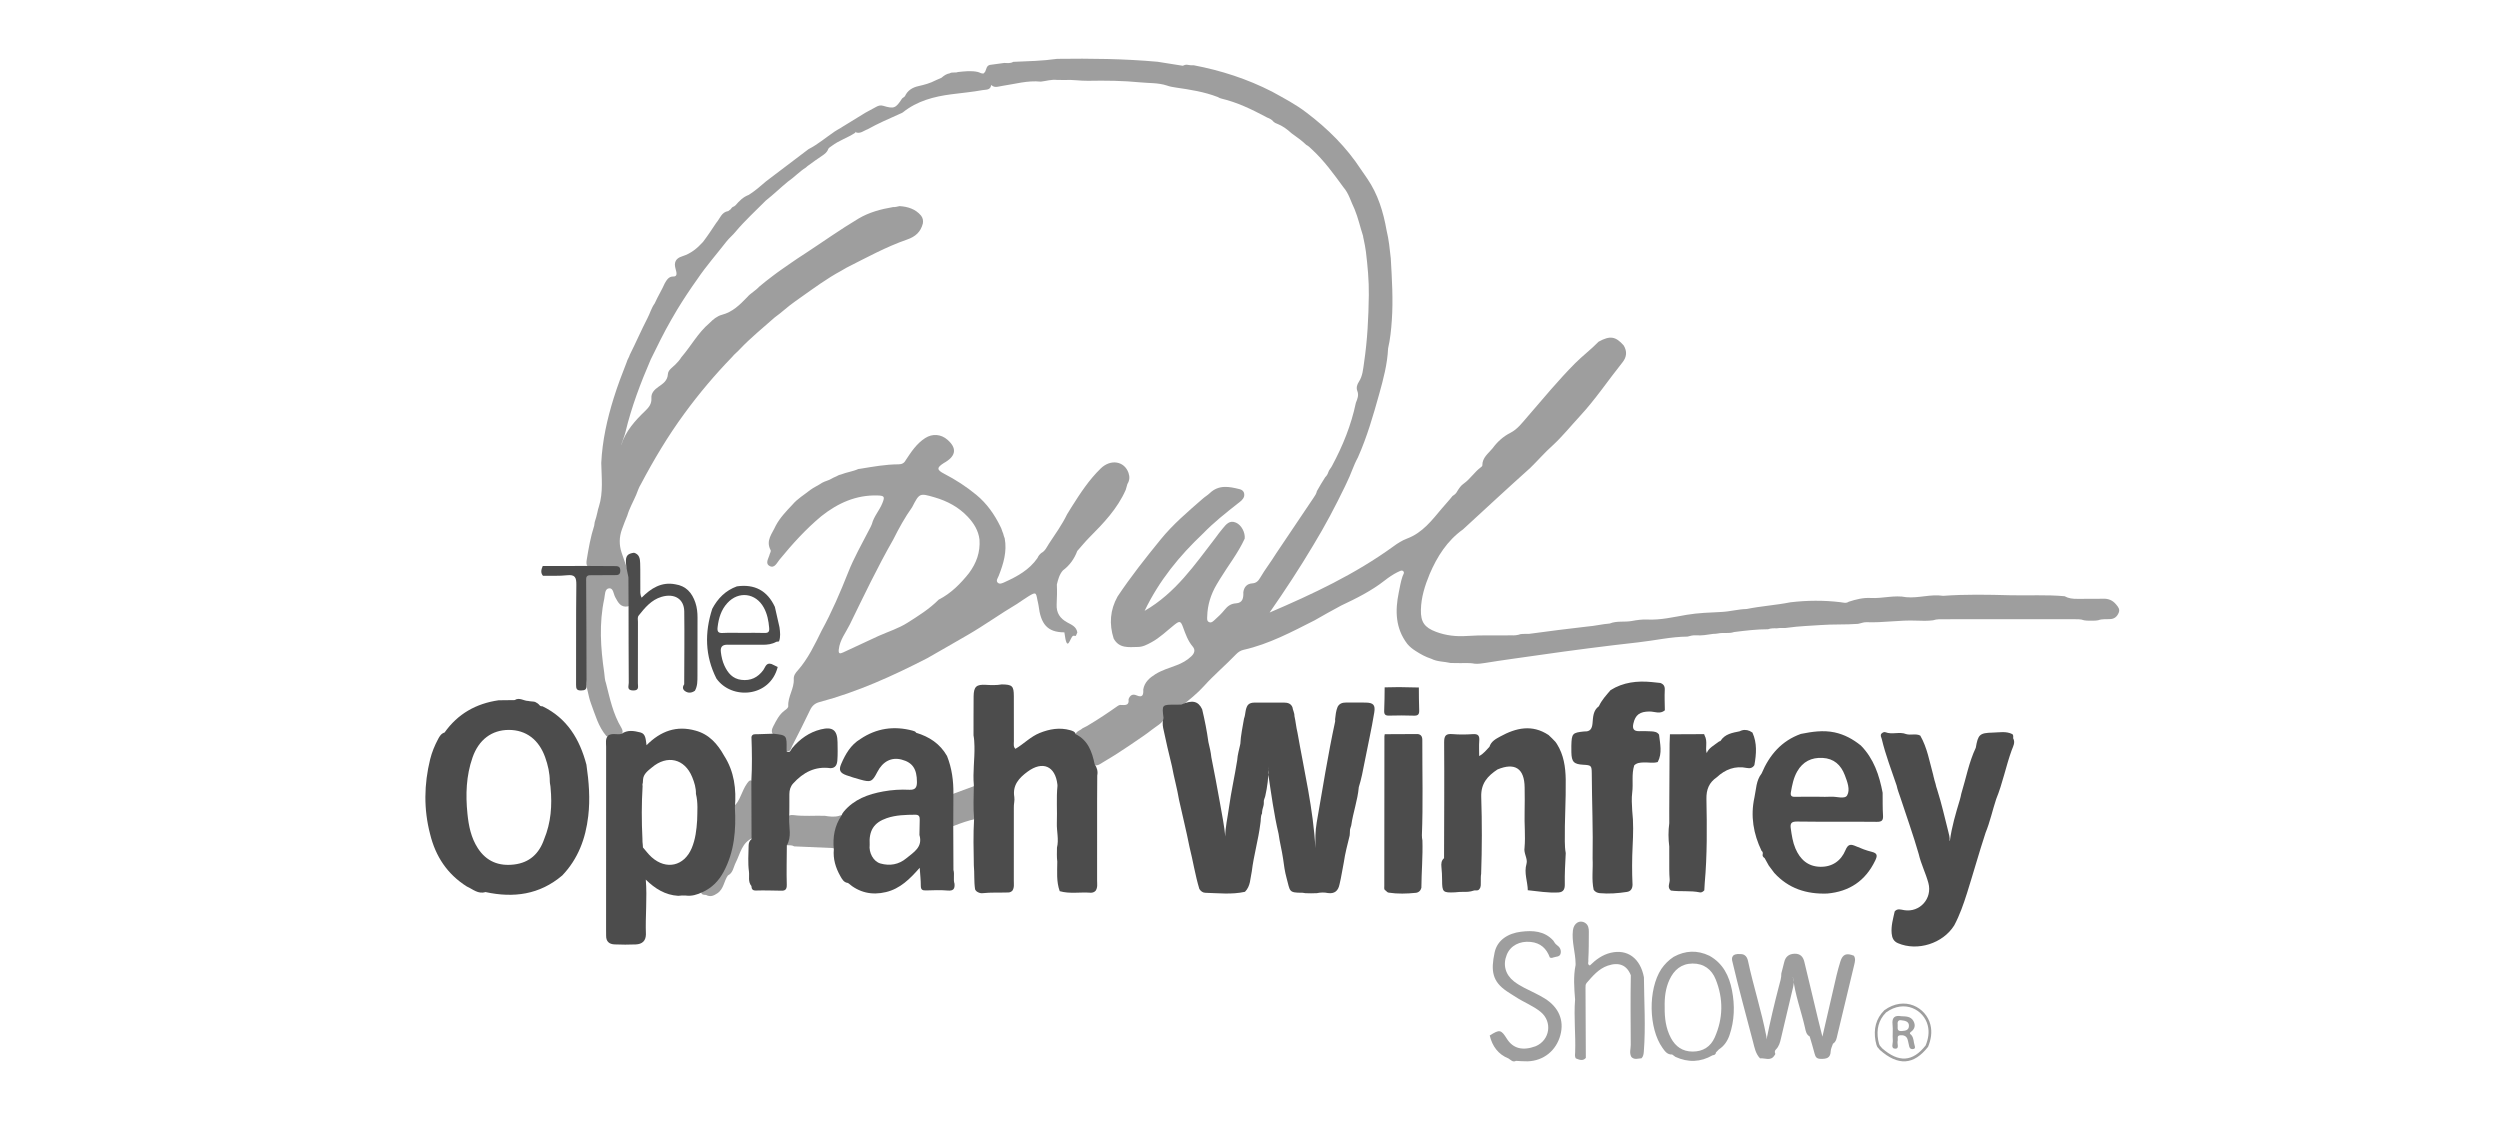 <?xml version="1.0" encoding="utf-8"?>
<!-- Generator: Adobe Illustrator 16.0.0, SVG Export Plug-In . SVG Version: 6.00 Build 0)  -->
<!DOCTYPE svg PUBLIC "-//W3C//DTD SVG 1.1//EN" "http://www.w3.org/Graphics/SVG/1.1/DTD/svg11.dtd">
<svg version="1.1" id="Layer_1" xmlns="http://www.w3.org/2000/svg" xmlns:xlink="http://www.w3.org/1999/xlink" x="0px" y="0px"
	 width="110.699px" height="50px" viewBox="0 0 110.699 50" enable-background="new 0 0 110.699 50" xml:space="preserve">
<g>
	<path fill-rule="evenodd" clip-rule="evenodd" fill="#9E9E9E" d="M37.287,5.625c0.346-0.212,0.691-0.424,1.036-0.636
		c0.158-0.086,0.317-0.171,0.476-0.258c0.096-0.053,0.188-0.081,0.303-0.047c0.486,0.145,0.559,0.115,0.844-0.325
		c0.041-0.03,0.081-0.06,0.121-0.09c0.121,0.055,0.234,0.072,0.364-0.001c0.731-0.411,1.558-0.439,2.359-0.555
		c0.21-0.031,0.427-0.027,0.64-0.054c0.158-0.02,0.323-0.035,0.457,0.087c-0.011,0.256-0.231,0.218-0.378,0.244
		c-0.455,0.083-0.916,0.125-1.375,0.184c-0.778,0.1-1.522,0.294-2.151,0.798c-0.052,0.041-0.117,0.054-0.173,0.085
		c-0.469,0.21-0.941,0.414-1.39,0.666c-0.177,0.061-0.33,0.223-0.543,0.129c-0.107-0.232,0.08-0.309,0.224-0.381
		c0.35-0.177,0.709-0.333,1.063-0.514C39,4.864,38.869,4.948,38.741,5.023c-0.378,0.224-0.762,0.437-1.123,0.689
		c-0.117,0.082-0.298,0.257-0.389-0.049C37.249,5.651,37.269,5.638,37.287,5.625z"/>
	<path fill-rule="evenodd" clip-rule="evenodd" fill="#9E9E9E" d="M44.471,2.787c0.134,0.003,0.271,0.028,0.394-0.048
		c0.65-0.027,1.301-0.042,1.946-0.133c1.483-0.02,2.967-0.004,4.446,0.129C51.629,2.794,52,2.853,52.372,2.912
		c0.06-0.027,0.12-0.051,0.188-0.045c0.097,0.017,0.194,0.03,0.294,0.022c1.211,0.23,2.373,0.606,3.473,1.169
		c0.519,0.288,1.048,0.561,1.521,0.926c0.942,0.711,1.771,1.532,2.418,2.525c0.089,0.136,0.188,0.263,0.275,0.399
		c0.475,0.694,0.713,1.476,0.856,2.293c0.1,0.408,0.141,0.824,0.186,1.24c0.051,0.913,0.11,1.825,0.046,2.741
		c-0.029,0.42-0.07,0.835-0.165,1.245c-0.032,0.692-0.209,1.36-0.394,2.021c-0.265,0.95-0.539,1.9-0.942,2.805
		c-0.2,0.359-0.311,0.758-0.498,1.124c-0.025,0.056-0.053,0.111-0.078,0.167c-0.428,0.884-0.886,1.752-1.397,2.591
		c-0.605,1.018-1.255,2.007-1.938,2.988c1.91-0.818,3.784-1.698,5.475-2.924c0.19-0.141,0.395-0.271,0.612-0.352
		c0.682-0.253,1.098-0.807,1.537-1.328c0.157-0.187,0.327-0.365,0.478-0.559c0.088-0.052,0.164-0.116,0.209-0.211
		c0.079-0.126,0.159-0.251,0.286-0.336c0.29-0.206,0.478-0.518,0.764-0.728c0.026-0.019,0.059-0.047,0.059-0.074
		c-0.005-0.35,0.267-0.531,0.456-0.763c0.213-0.29,0.466-0.52,0.796-0.688c0.307-0.157,0.521-0.448,0.747-0.708
		c0.691-0.798,1.364-1.615,2.107-2.364c0.33-0.332,0.713-0.618,1.042-0.958c0.507-0.278,0.754-0.24,1.112,0.167
		c0.158,0.262,0.135,0.512-0.055,0.749c-0.633,0.791-1.195,1.637-1.886,2.382c-0.402,0.435-0.773,0.898-1.21,1.3
		c-0.35,0.311-0.653,0.667-0.988,0.992c-1.001,0.897-1.987,1.811-2.976,2.721c-0.704,0.502-1.144,1.201-1.478,1.979
		c-0.21,0.51-0.377,1.03-0.387,1.586c-0.011,0.534,0.156,0.777,0.666,0.97c0.438,0.166,0.899,0.217,1.363,0.185
		c0.654-0.046,1.31-0.016,1.964-0.028c0.143,0.006,0.284-0.003,0.42-0.054c0.128-0.016,0.256-0.008,0.384-0.013
		c0.854-0.12,1.709-0.221,2.564-0.322c0.336-0.025,0.664-0.109,1-0.135c0.316-0.129,0.657-0.051,0.984-0.113
		c0.217-0.041,0.451-0.073,0.67-0.063c0.601,0.029,1.174-0.111,1.756-0.21c0.509-0.086,1.023-0.1,1.538-0.126
		c0.375-0.017,0.74-0.123,1.116-0.131c0.641-0.13,1.295-0.169,1.937-0.297c0.736-0.087,1.473-0.093,2.211-0.005
		c0.123,0.015,0.254,0.063,0.374-0.021c0.316-0.103,0.637-0.184,0.974-0.165c0.523,0.03,1.043-0.14,1.568-0.035
		c0.548,0.052,1.087-0.145,1.636-0.06c0.988-0.073,1.979-0.052,2.966-0.026c0.804,0.021,1.608-0.031,2.411,0.043
		c0.175,0.097,0.362,0.119,0.56,0.116c0.377-0.008,0.754,0.008,1.131-0.006c0.245-0.009,0.432,0.063,0.591,0.255
		c0.096,0.116,0.179,0.215,0.113,0.37c-0.068,0.161-0.18,0.265-0.362,0.277c-0.182,0.014-0.367-0.015-0.544,0.052
		c-0.131,0.027-0.265,0.016-0.397,0.019c-0.074-0.002-0.15-0.001-0.225-0.016c-0.164-0.063-0.336-0.046-0.507-0.049
		c-1.892,0-3.782,0-5.673,0.001c-0.172,0-0.345-0.01-0.511,0.047c-0.245,0.032-0.492,0.024-0.737,0.015
		c-0.739-0.032-1.473,0.099-2.212,0.069c-0.13-0.005-0.251,0.053-0.377,0.074c-0.557,0.042-1.116,0.011-1.673,0.054
		c-0.47,0.035-0.941,0.046-1.408,0.113c-0.17,0.037-0.345-0.004-0.515,0.031c-0.13-0.005-0.259-0.006-0.383,0.04
		c-0.506,0-1.006,0.062-1.506,0.124c-0.231,0.082-0.477,0.012-0.711,0.063c-0.072,0.016-0.146,0.015-0.218,0.019
		c-0.251,0.037-0.501,0.083-0.756,0.063c-0.131-0.011-0.254,0.025-0.378,0.057c-0.734,0.005-1.45,0.174-2.177,0.254
		c-1.466,0.163-2.929,0.353-4.389,0.563c-0.799,0.115-1.6,0.22-2.397,0.35c-0.149,0.024-0.298,0.044-0.45,0.035
		c-0.266-0.055-0.535-0.019-0.803-0.029c-0.092,0-0.184,0.001-0.275-0.005c-0.283-0.067-0.585-0.049-0.854-0.187
		c-0.249-0.078-0.475-0.204-0.693-0.345c-0.137-0.087-0.264-0.186-0.367-0.311c-0.53-0.691-0.545-1.471-0.38-2.275
		c0.049-0.241,0.088-0.485,0.168-0.72c0.024-0.072,0.109-0.168,0.021-0.234c-0.076-0.057-0.161,0.024-0.24,0.049
		c-0.203,0.102-0.393,0.23-0.569,0.369c-0.59,0.463-1.255,0.793-1.928,1.111c-0.396,0.209-0.785,0.432-1.174,0.653
		c-1.018,0.516-2.024,1.054-3.149,1.308c-0.13,0.029-0.238,0.1-0.329,0.194c-0.461,0.481-0.973,0.91-1.42,1.406
		c-0.302,0.335-0.657,0.617-1.012,0.896c-0.13,0.054-0.27,0.061-0.404,0.049c-0.248-0.022-0.359,0.063-0.295,0.321
		c0.01,0.04-0.003,0.084-0.013,0.125c-0.123,0.269-0.388,0.387-0.602,0.558c-0.225,0.179-0.465,0.338-0.702,0.499
		c-0.198,0.14-0.4,0.271-0.604,0.404c-0.28,0.192-0.573,0.363-0.863,0.539c-0.107,0.065-0.21,0.15-0.352,0.117
		c-0.096-0.047-0.135-0.137-0.156-0.232c-0.092-0.401-0.281-0.741-0.616-0.991c-0.044-0.033-0.07-0.081-0.076-0.138
		c0.047-0.154,0.212-0.173,0.309-0.27c0.09-0.053,0.189-0.086,0.274-0.147c0.435-0.258,0.854-0.538,1.267-0.83
		c0.036-0.028,0.077-0.048,0.122-0.06c0.184-0.002,0.416,0.07,0.38-0.257c0.063-0.167,0.176-0.244,0.351-0.167
		c0.288,0.127,0.31-0.045,0.299-0.258c0.055-0.33,0.284-0.521,0.547-0.686c0.289-0.173,0.608-0.271,0.921-0.387
		c0.244-0.091,0.471-0.216,0.66-0.397c0.131-0.124,0.195-0.276,0.065-0.429c-0.217-0.253-0.319-0.556-0.431-0.859
		c-0.102-0.28-0.151-0.292-0.382-0.109c-0.337,0.268-0.643,0.575-1.027,0.78c-0.19,0.102-0.379,0.205-0.604,0.202
		c-0.4,0.009-0.819,0.07-1.059-0.374c-0.205-0.644-0.159-1.264,0.172-1.858c0.585-0.879,1.24-1.706,1.906-2.524
		c0.545-0.672,1.203-1.23,1.853-1.797c0.102-0.094,0.226-0.163,0.325-0.258c0.399-0.382,0.859-0.293,1.321-0.176
		c0.156,0.04,0.228,0.148,0.201,0.313c-0.043,0.157-0.176,0.238-0.292,0.33c-0.53,0.417-1.059,0.836-1.529,1.322
		c-1.039,0.983-1.938,2.073-2.586,3.423c1.376-0.795,2.216-2.039,3.125-3.215c0.105-0.148,0.217-0.292,0.333-0.432
		c0.153-0.184,0.303-0.383,0.589-0.258c0.238,0.105,0.412,0.43,0.385,0.706c-0.294,0.642-0.733,1.195-1.099,1.795
		c-0.049,0.081-0.1,0.162-0.147,0.244c-0.255,0.435-0.402,0.9-0.414,1.405c-0.002,0.091-0.026,0.209,0.086,0.255
		c0.105,0.044,0.181-0.043,0.251-0.105c0.153-0.136,0.301-0.277,0.429-0.437c0.133-0.166,0.28-0.278,0.509-0.291
		c0.305-0.018,0.333-0.25,0.324-0.492c0.032-0.231,0.16-0.377,0.396-0.392c0.176-0.011,0.27-0.111,0.349-0.247
		c0.215-0.371,0.483-0.709,0.706-1.075c0.553-0.827,1.109-1.651,1.665-2.476c0.06-0.088,0.121-0.177,0.141-0.286
		c0.114-0.21,0.241-0.413,0.368-0.616c0.064-0.061,0.11-0.133,0.136-0.218c0.031-0.106,0.114-0.181,0.162-0.276
		c0.479-0.888,0.854-1.813,1.061-2.804c0.068-0.169,0.14-0.332,0.063-0.525c-0.055-0.136-0.01-0.283,0.068-0.401
		c0.172-0.263,0.188-0.563,0.232-0.859c0.147-0.989,0.197-1.986,0.21-2.983c0.009-0.642-0.052-1.285-0.129-1.923
		c-0.022-0.186-0.063-0.368-0.1-0.552c-0.015-0.047-0.019-0.097-0.027-0.145c-0.128-0.393-0.215-0.799-0.374-1.182
		c-0.163-0.327-0.249-0.693-0.498-0.977c-0.428-0.587-0.854-1.176-1.392-1.672c-0.079-0.073-0.15-0.152-0.249-0.199
		c-0.2-0.195-0.431-0.352-0.655-0.516c-0.19-0.175-0.396-0.328-0.641-0.422c-0.058-0.017-0.107-0.046-0.152-0.085
		c-0.071-0.097-0.175-0.146-0.283-0.187c-0.028-0.012-0.055-0.027-0.08-0.043c-0.618-0.326-1.245-0.63-1.931-0.793
		c-0.066-0.014-0.128-0.041-0.186-0.077c-0.594-0.229-1.219-0.325-1.844-0.416c-0.139-0.02-0.275-0.044-0.407-0.092
		c-0.382-0.124-0.782-0.099-1.174-0.138c-0.768-0.076-1.539-0.083-2.311-0.069c-0.344,0.006-0.684-0.056-1.027-0.036
		C47.037,3.54,46.924,3.539,46.81,3.54c-0.247-0.031-0.481,0.048-0.723,0.075c-0.588-0.062-1.15,0.108-1.722,0.191
		c-0.156,0.023-0.314,0.1-0.459-0.032c-0.728,0.004-1.444,0.096-2.161,0.213c-0.503,0.083-0.979,0.2-1.41,0.483
		c-0.235,0.154-0.269-0.014-0.269-0.201c0.118-0.264,0.33-0.395,0.607-0.457c0.259-0.058,0.518-0.128,0.756-0.254
		c0.086-0.039,0.173-0.077,0.26-0.115c0.107-0.092,0.22-0.174,0.364-0.196c0.112-0.07,0.245-0.008,0.36-0.057
		c0.295-0.031,0.591-0.069,0.887-0.003c0.087,0.02,0.163,0.091,0.262,0.061c0.021-0.025,0.042-0.051,0.063-0.077
		c0.054-0.109,0.052-0.256,0.204-0.297C44.044,2.845,44.258,2.816,44.471,2.787z"/>
	<path fill-rule="evenodd" clip-rule="evenodd" fill="#9E9E9E" d="M33.152,8.631c0.277-0.174,0.523-0.388,0.77-0.603
		c0.626-0.475,1.252-0.949,1.878-1.423c0.419-0.214,0.774-0.521,1.161-0.783c0.086-0.058,0.179-0.106,0.269-0.159
		c0.141,0.199,0.261,0.027,0.345-0.044c0.307-0.261,0.684-0.408,1.006-0.641c0.264-0.19,0.544-0.272,0.877-0.023
		c-0.271,0.166-0.592,0.205-0.839,0.384c-0.241,0.176-0.623,0.148-0.737,0.508c-0.009,0.012-0.018,0.025-0.025,0.038
		c-0.328,0.22-0.713,0.335-1.028,0.577c-0.067,0.052-0.15,0.084-0.171,0.179c-0.049,0.1-0.129,0.169-0.219,0.231
		c-0.234,0.153-0.459,0.319-0.686,0.484c-0.02,0.022-0.042,0.042-0.066,0.06c-0.29,0.181-0.521,0.437-0.802,0.628
		c-0.33,0.271-0.636,0.57-0.972,0.834c-0.454,0.459-0.933,0.893-1.348,1.389c-0.121,0.15-0.274,0.27-0.393,0.422
		c-0.431,0.556-0.898,1.084-1.293,1.669c-0.313,0.438-0.61,0.887-0.891,1.347c-0.092,0.154-0.182,0.31-0.271,0.465
		c-0.329,0.568-0.613,1.16-0.903,1.748c-0.45,1.042-0.852,2.102-1.117,3.208c-0.045,0.188-0.126,0.363-0.182,0.544
		c-0.003,0.012-0.005,0.02-0.005,0.02c-0.01,0.025-0.01,0.029,0.001,0.006c0.196-0.608,0.603-1.065,1.048-1.491
		c0.17-0.163,0.303-0.32,0.285-0.578c-0.016-0.227,0.136-0.375,0.31-0.498c0.202-0.142,0.404-0.267,0.421-0.567
		c0.011-0.183,0.205-0.294,0.332-0.423c0.099-0.1,0.192-0.201,0.265-0.322c0.426-0.493,0.736-1.082,1.242-1.51
		c0.158-0.163,0.342-0.313,0.554-0.369c0.472-0.123,0.79-0.442,1.109-0.771c0.154-0.184,0.374-0.291,0.534-0.468
		c0.193-0.159,0.386-0.32,0.589-0.468c0.27-0.209,0.554-0.398,0.833-0.594c0.201-0.135,0.397-0.276,0.604-0.403
		c0.794-0.52,1.567-1.073,2.382-1.558c0.461-0.274,0.99-0.417,1.525-0.507c0.099,0.006,0.193-0.023,0.289-0.043
		c0.368,0.025,0.702,0.126,0.951,0.421c0.08,0.104,0.102,0.221,0.08,0.347c-0.095,0.373-0.323,0.583-0.699,0.713
		c-0.932,0.323-1.796,0.8-2.676,1.243c-0.081,0.047-0.161,0.095-0.243,0.141c-0.625,0.337-1.194,0.758-1.772,1.166
		c-0.088,0.062-0.174,0.126-0.263,0.187c-0.318,0.219-0.596,0.491-0.91,0.714c-0.52,0.462-1.062,0.898-1.541,1.404
		c-0.107,0.121-0.241,0.216-0.342,0.345c-0.763,0.787-1.469,1.623-2.115,2.508c-0.729,0.993-1.357,2.048-1.932,3.137
		c-0.091,0.143-0.137,0.307-0.202,0.461c-0.131,0.306-0.299,0.595-0.393,0.917c-0.086,0.198-0.159,0.4-0.233,0.601
		c-0.128,0.344-0.134,0.694-0.017,1.044c0.13,0.387,0.266,0.771,0.418,1.151c0.021,0.386,0.088,0.772-0.046,1.151
		c-0.021,0.032-0.049,0.057-0.083,0.073c-0.333,0.064-0.447-0.176-0.573-0.407c-0.079-0.145-0.083-0.415-0.273-0.393
		c-0.199,0.024-0.176,0.292-0.212,0.461c-0.235,1.09-0.162,2.182-0.002,3.273c0.022,0.158,0.02,0.321,0.08,0.474
		c0.171,0.674,0.311,1.357,0.677,1.964c0.056,0.092,0.087,0.198,0.012,0.303c-0.175,0.129-0.377,0.094-0.573,0.097
		c-0.036-0.004-0.07-0.015-0.102-0.032c-0.357-0.418-0.492-0.941-0.68-1.439c-0.135-0.36-0.158-0.753-0.312-1.109
		c-0.054-0.645-0.019-1.29-0.024-1.935c-0.006-0.753-0.007-1.506,0.001-2.259c0.005-0.402,0.116-0.51,0.521-0.533
		c0.273-0.017,0.552,0.021,0.823-0.055c-0.36-0.157-0.76,0.022-1.116-0.145c-0.112-0.085-0.102-0.207-0.083-0.32
		c0.084-0.514,0.172-1.025,0.333-1.521c0.008-0.052,0.011-0.104,0.021-0.154c0.045-0.143,0.092-0.285,0.12-0.434
		c0.011-0.088,0.042-0.17,0.066-0.254c0.2-0.637,0.116-1.289,0.105-1.936c0.047-0.981,0.258-1.931,0.55-2.866
		c0.169-0.542,0.369-1.072,0.578-1.6c0.028-0.115,0.105-0.208,0.136-0.322c0.269-0.534,0.505-1.083,0.779-1.614
		c0.116-0.217,0.176-0.462,0.325-0.663c0.136-0.307,0.315-0.592,0.45-0.899c0.088-0.145,0.171-0.292,0.376-0.289
		c0.133,0.002,0.151-0.086,0.132-0.194c-0.021-0.114-0.067-0.222-0.066-0.339c0.008-0.222,0.164-0.312,0.343-0.368
		c0.367-0.116,0.649-0.349,0.901-0.628c0.209-0.273,0.397-0.56,0.587-0.846c0.166-0.186,0.23-0.477,0.533-0.522
		c0.038-0.029,0.075-0.058,0.113-0.086c0.033-0.056,0.074-0.103,0.142-0.119c0.022-0.018,0.045-0.035,0.067-0.052
		C32.733,8.9,32.907,8.721,33.152,8.631z"/>
	<path fill-rule="evenodd" clip-rule="evenodd" fill="#9E9E9E" d="M42.216,35.147c0.343-0.127,0.686-0.253,1.028-0.38
		c0,0.495,0,0.989,0,1.484c-0.355,0.076-0.697,0.195-1.034,0.329c-0.077-0.053-0.118-0.131-0.124-0.218
		c-0.021-0.334-0.023-0.668,0.002-1.001C42.095,35.275,42.136,35.196,42.216,35.147z"/>
	<path fill-rule="evenodd" clip-rule="evenodd" fill="#9E9E9E" d="M32.231,38.765c-0.178,0.248-0.179,0.595-0.464,0.788
		c-0.164,0.111-0.314,0.176-0.501,0.076c-0.134-0.009-0.27-0.016-0.191-0.214c0.885-0.501,1.154-1.351,1.297-2.276
		c0.072-0.468,0.064-0.938,0.074-1.409c0.188-0.121,0.275-0.314,0.361-0.509c0.081-0.184,0.158-0.371,0.275-0.535
		c0.076-0.109,0.172-0.219,0.28-0.021c0.073,0.803,0.073,1.604,0.002,2.406c-0.029,0.029,0.023,0.012-0.015,0.026
		c-0.503,0.199-0.567,0.702-0.775,1.107C32.475,38.399,32.462,38.65,32.231,38.765z"/>
	<path fill-rule="evenodd" clip-rule="evenodd" fill="#9E9E9E" d="M37.018,37.621c-0.057-0.058-0.128-0.07-0.206-0.073
		c-0.549-0.021-1.097-0.047-1.645-0.071c-0.102-0.062-0.215-0.048-0.325-0.048c-0.001-0.415-0.001-0.831-0.002-1.247
		c0.083-0.085,0.188-0.104,0.297-0.09c0.461,0.061,0.923,0.017,1.384,0.031c0.207,0.035,0.415,0.061,0.624,0.005
		c0.064-0.024,0.13-0.046,0.198-0.01C37.101,36.59,36.979,37.088,37.018,37.621z"/>
	<path fill-rule="evenodd" clip-rule="evenodd" fill="#9E9E9E" d="M49.97,20.94c-0.183-0.524-0.787-0.625-1.227-0.2
		c-0.521,0.504-0.913,1.107-1.298,1.716c-0.063,0.106-0.132,0.209-0.194,0.315c-0.223,0.461-0.522,0.876-0.803,1.302
		c-0.098,0.149-0.166,0.325-0.339,0.413c-0.073,0.062-0.134,0.133-0.169,0.223c-0.362,0.525-0.897,0.816-1.458,1.07
		c-0.094,0.043-0.22,0.106-0.304,0.021c-0.089-0.09,0.005-0.203,0.043-0.299c0.211-0.535,0.375-1.076,0.267-1.662
		c-0.026-0.072-0.055-0.144-0.07-0.219c-0.047-0.1-0.066-0.209-0.121-0.304c-0.262-0.538-0.599-1.018-1.065-1.403
		c-0.441-0.365-0.918-0.673-1.426-0.936c-0.334-0.173-0.335-0.27-0.012-0.475c0.027-0.018,0.056-0.032,0.083-0.049
		c0.461-0.288,0.486-0.623,0.077-0.98c-0.287-0.251-0.664-0.282-0.986-0.076c-0.383,0.245-0.624,0.617-0.867,0.986
		c-0.066,0.127-0.171,0.176-0.314,0.177c-0.567,0.002-1.124,0.103-1.683,0.195c-0.033,0.002-0.065,0.005-0.099,0.013
		c-0.246,0.112-0.517,0.141-0.766,0.242c-0.03,0.006-0.06,0.014-0.089,0.024c-0.081,0.037-0.155,0.086-0.24,0.114
		c-0.026,0.011-0.053,0.024-0.077,0.041c-0.133,0.087-0.293,0.11-0.429,0.188c-0.169,0.116-0.36,0.195-0.524,0.317
		c-0.267,0.215-0.568,0.387-0.792,0.653c-0.273,0.29-0.551,0.576-0.74,0.933c-0.15,0.343-0.453,0.651-0.227,1.077
		c0.03,0.056-0.025,0.123-0.04,0.185c-0.042,0.178-0.22,0.403-0.002,0.521c0.216,0.117,0.325-0.145,0.44-0.285
		c0.566-0.69,1.163-1.351,1.852-1.924c0.729-0.577,1.535-0.943,2.485-0.915c0.313,0.009,0.33,0.057,0.211,0.35
		c-0.13,0.319-0.375,0.579-0.461,0.918c-0.028,0.082-0.072,0.156-0.111,0.232c-0.325,0.633-0.681,1.252-0.941,1.913
		c-0.349,0.88-0.72,1.746-1.175,2.576c-0.302,0.61-0.592,1.229-1.045,1.748c-0.103,0.112-0.196,0.229-0.187,0.396
		c0.024,0.418-0.266,0.772-0.244,1.192c0.004,0.083-0.09,0.145-0.158,0.195c-0.244,0.18-0.371,0.443-0.504,0.701
		c-0.065,0.126-0.111,0.262,0.016,0.386c0.317,0.046,0.513,0.191,0.468,0.55c-0.008,0.06,0.028,0.121,0.073,0.169
		c0.205,0.057,0.223-0.125,0.278-0.233c0.271-0.526,0.538-1.054,0.792-1.588c0.089-0.188,0.213-0.303,0.421-0.357
		c1.671-0.444,3.235-1.153,4.767-1.941c0.6-0.339,1.194-0.686,1.791-1.029c0.746-0.431,1.443-0.937,2.184-1.375
		c0.171-0.109,0.334-0.232,0.509-0.338c0.319-0.192,0.334-0.186,0.396,0.168c0.022,0.127,0.034,0.112,0.05,0.239
		C46.083,27.617,46.362,28,47.13,28c-0.001,0-0.002,0-0.004,0h0.007c-0.001,0-0.002,0-0.003,0c0.126,1,0.256,0.195,0.386,0.156
		c0.041-0.025,0.083,0.021,0.125-0.005c0.021-0.061,0.042-0.085,0.063-0.146c-0.041-0.258-0.253-0.339-0.447-0.445
		c-0.321-0.176-0.486-0.418-0.469-0.796c0.015-0.294,0.023-0.587,0.009-0.882c0.056-0.223,0.109-0.443,0.267-0.623
		c0.3-0.223,0.507-0.515,0.637-0.862c0.178-0.201,0.347-0.409,0.535-0.599c0.63-0.632,1.243-1.273,1.61-2.106
		c0.024-0.087,0.05-0.174,0.075-0.261C50.019,21.275,50.031,21.115,49.97,20.94z M42.903,25.382L42.903,25.382L42.903,25.382
		c-0.362,0.453-0.791,0.894-1.337,1.169c-0.408,0.412-0.9,0.718-1.382,1.024c-0.392,0.249-0.851,0.393-1.28,0.584
		c-0.523,0.243-1.049,0.483-1.57,0.73c-0.153,0.072-0.214,0.056-0.193-0.131c0.045-0.422,0.309-0.744,0.488-1.105
		c0.619-1.266,1.223-2.538,1.924-3.762c0.247-0.495,0.514-0.98,0.836-1.432c0.327-0.633,0.326-0.631,1.004-0.434
		c0.559,0.164,1.056,0.43,1.459,0.857c0.27,0.287,0.474,0.611,0.52,1.013C43.409,24.451,43.239,24.93,42.903,25.382z"/>
</g>
<path fill-rule="evenodd" clip-rule="evenodd" fill="#9E9E9E" d="M72.212,43.184c-0.174-0.448-0.522-0.595-1.02-0.426
	c-0.407,0.14-0.668,0.46-0.938,0.768c-0.053,0.061-0.048,0.14-0.048,0.216c0.005,1.034,0.01,2.068,0.014,3.103
	c-0.141,0.156-0.292,0.076-0.442,0.021l0.001,0.003c-0.059-0.088-0.036-0.188-0.032-0.281c0.028-0.776-0.064-1.554-0.003-2.33
	c-0.04-0.51-0.081-1.02,0.022-1.527c0-0.022,0-0.046,0-0.068c-0.006-0.492-0.178-0.97-0.118-1.467
	c0.037-0.317,0.295-0.481,0.536-0.334c0.15,0.091,0.17,0.252,0.169,0.396c-0.003,0.417,0.001,0.834-0.024,1.249
	c0.023,0.082-0.064,0.195,0.07,0.244c0.265-0.261,0.559-0.476,0.922-0.562c0.746-0.177,1.313,0.247,1.471,1.083
	c0.009,1.097,0.081,2.193-0.004,3.289c-0.009,0.108-0.021,0.215-0.102,0.299c-0.152,0.007-0.313,0.081-0.448-0.056
	c-0.101-0.173-0.03-0.357-0.03-0.535C72.205,45.239,72.192,44.212,72.212,43.184z"/>
<path fill-rule="evenodd" clip-rule="evenodd" fill="#9E9E9E" d="M68.625,42.396c-0.146-0.398-0.41-0.643-0.849-0.688
	c-0.482-0.05-0.896,0.164-1.057,0.567c-0.18,0.446-0.065,0.881,0.321,1.182c0.283,0.22,0.612,0.359,0.93,0.519
	c0.145,0.072,0.287,0.148,0.425,0.233c0.623,0.384,0.873,0.968,0.699,1.621c-0.183,0.688-0.742,1.142-1.448,1.165
	c-0.172,0.005-0.345-0.013-0.517-0.02c-0.145,0.074-0.229-0.041-0.33-0.104c-0.465-0.187-0.719-0.546-0.835-1.019
	c0.438-0.278,0.501-0.267,0.758,0.142C66.997,46.43,67.42,46.54,68,46.326c0.635-0.27,0.75-1.083,0.221-1.518
	c-0.336-0.275-0.745-0.426-1.104-0.661c-0.135-0.088-0.273-0.169-0.407-0.261c-0.625-0.43-0.705-0.889-0.529-1.711
	c0.12-0.56,0.608-0.849,1.166-0.918c0.519-0.064,1.037-0.041,1.432,0.392c0.045,0.073,0.088,0.148,0.16,0.198
	c0.126,0.087,0.193,0.207,0.169,0.354c-0.029,0.184-0.208,0.149-0.33,0.196C68.726,42.418,68.675,42.425,68.625,42.396z"/>
<path fill-rule="evenodd" clip-rule="evenodd" fill="#9E9E9E" d="M81.163,46.215c-0.035,0.11-0.096,0.22-0.1,0.331
	c-0.01,0.307-0.185,0.345-0.442,0.34c-0.181-0.003-0.232-0.08-0.271-0.23c-0.064-0.256-0.145-0.508-0.218-0.762
	c-0.152-0.083-0.175-0.241-0.207-0.385c-0.167-0.745-0.446-1.463-0.528-2.229c-0.015-0.04-0.048,0.015-0.01-0.006
	c0.007-0.003,0.01,0.007,0.016,0.028c0.039,0.14,0.025,0.276-0.007,0.415c-0.172,0.756-0.366,1.507-0.536,2.264
	c-0.04,0.177-0.086,0.355-0.223,0.489c-0.041,0.038-0.054,0.085-0.045,0.139c0.025,0.046,0.02,0.087-0.019,0.123
	c-0.167,0.271-0.423,0.109-0.641,0.13c-0.197-0.205-0.243-0.479-0.31-0.734c-0.312-1.197-0.643-2.391-0.924-3.597
	c-0.01-0.043-0.008-0.085,0-0.129c0.011-0.036,0.03-0.068,0.056-0.097c0.119-0.084,0.253-0.06,0.385-0.054
	c0.036,0.006,0.069,0.019,0.101,0.036c0.1,0.062,0.14,0.166,0.162,0.27c0.239,1.121,0.598,2.214,0.813,3.34
	c0.01,0.053,0,0.107,0.006,0.129c0.157-0.772,0.343-1.567,0.549-2.357c0.049-0.187,0.112-0.37,0.106-0.566
	c0.039-0.168,0.091-0.332,0.128-0.5c0.056-0.244,0.212-0.365,0.46-0.372s0.377,0.132,0.43,0.355c0.196,0.84,0.409,1.675,0.602,2.515
	c0.059,0.252,0.125,0.501,0.199,0.801c0.169-0.723,0.327-1.402,0.481-2.082c0.095-0.421,0.187-0.843,0.317-1.253
	c0.101-0.318,0.272-0.379,0.596-0.247c0.086,0.133,0.045,0.271,0.014,0.405c-0.246,1.034-0.494,2.067-0.744,3.101
	C81.326,45.969,81.309,46.125,81.163,46.215z"/>
<path fill-rule="evenodd" clip-rule="evenodd" fill="#9E9E9E" d="M76.693,43.856c-0.124-0.643-0.399-1.202-1.004-1.537
	c-0.535-0.256-1.062-0.234-1.579,0.049c-0.22,0.143-0.4,0.324-0.548,0.54c-0.591,0.899-0.567,2.625,0.053,3.492
	c0.105,0.147,0.211,0.306,0.429,0.293c0.048,0.035,0.096,0.07,0.144,0.105c0.56,0.255,1.107,0.239,1.644-0.07
	c0.074-0.011,0.143-0.028,0.147-0.123c0.045-0.046,0.089-0.093,0.134-0.139c0.235-0.151,0.38-0.372,0.47-0.633
	C76.804,45.186,76.821,44.521,76.693,43.856z M75.925,45.942c-0.181,0.406-0.517,0.622-0.976,0.621
	c-0.446-0.001-0.757-0.22-0.961-0.6c-0.23-0.431-0.282-0.9-0.276-1.354c-0.012-0.439,0.036-0.846,0.211-1.225
	c0.2-0.433,0.521-0.713,1.021-0.719c0.5-0.005,0.849,0.259,1.026,0.702C76.316,44.227,76.302,45.097,75.925,45.942z"/>
<path fill-rule="evenodd" clip-rule="evenodd" fill="#9E9E9E" d="M84.779,46.292c-0.05-0.152-0.031-0.324-0.143-0.458
	c-0.031-0.038-0.119-0.07-0.021-0.143c0.173-0.125,0.215-0.296,0.111-0.481c-0.118-0.211-0.337-0.203-0.535-0.212
	c-0.3-0.052-0.423,0.059-0.39,0.368c0.025,0.234-0.008,0.475,0.012,0.71c0.01,0.128-0.104,0.36,0.114,0.36
	c0.189-0.001,0.065-0.227,0.101-0.347c0.025-0.091-0.057-0.236,0.119-0.249c0.137-0.01,0.264,0.027,0.315,0.171
	c0.039,0.111,0.049,0.231,0.083,0.345c0.026,0.086,0.103,0.112,0.183,0.093C84.819,46.428,84.798,46.349,84.779,46.292z
	 M84.205,45.654c-0.246,0.018-0.159-0.169-0.177-0.289c-0.023-0.171,0.076-0.201,0.143-0.191c0.225,0.021,0.359,0.074,0.356,0.249
	C84.525,45.624,84.362,45.644,84.205,45.654z"/>
<path fill-rule="evenodd" clip-rule="evenodd" fill="#9E9E9E" d="M85.478,45.376c-0.189-0.771-1.145-1.296-2.042-0.642
	c-0.379,0.379-0.478,0.838-0.39,1.352c0.035,0.113,0.031,0.242,0.132,0.33c0.02,0.024,0.04,0.049,0.06,0.074
	c0.814,0.718,1.501,0.674,2.137-0.138C85.503,46.037,85.561,45.714,85.478,45.376z M85.267,46.291
	c-0.574,0.733-1.193,0.772-1.93,0.124c-0.019-0.022-0.036-0.045-0.054-0.066c-0.092-0.079-0.088-0.195-0.119-0.299
	c-0.079-0.463,0.01-0.878,0.352-1.221c0.812-0.591,1.674-0.116,1.845,0.58C85.436,45.715,85.383,46.006,85.267,46.291z"/>
<path fill-rule="evenodd" clip-rule="evenodd" fill="#4C4C4C" d="M51.521,31.794c-0.075-0.595-0.075-0.594,0.534-0.591
	c0.085,0,0.17-0.003,0.254-0.004c0.482-0.219,0.75-0.158,0.922,0.207c0.114,0.48,0.211,0.964,0.277,1.453
	c0.053,0.223,0.107,0.445,0.13,0.673c0.13,0.665,0.262,1.329,0.377,1.996c0.093,0.53,0.199,1.058,0.241,1.513
	c-0.008-0.38,0.101-0.828,0.162-1.281c0.095-0.703,0.256-1.396,0.365-2.097c0.014-0.248,0.091-0.483,0.139-0.725
	c0.017-0.379,0.102-0.747,0.163-1.12c0.077-0.195,0.043-0.422,0.172-0.603c0.08-0.086,0.185-0.103,0.293-0.104
	c0.438-0.004,0.877-0.003,1.315,0c0.16,0.001,0.296,0.042,0.364,0.205c0.017,0.132,0.094,0.251,0.088,0.389
	c0.057,0.244,0.075,0.496,0.136,0.739c0.296,1.699,0.7,3.382,0.792,5.113c-0.003-0.375-0.008-0.757,0.058-1.135
	c0.261-1.493,0.496-2.99,0.816-4.473c0.006-0.031,0.001-0.064-0.002-0.097c0.021-0.187,0.039-0.375,0.112-0.552
	c0.08-0.153,0.216-0.192,0.378-0.192c0.29,0.001,0.58-0.005,0.87,0.002c0.334,0.007,0.429,0.105,0.375,0.438
	c-0.119,0.741-0.29,1.474-0.431,2.212c-0.07,0.369-0.141,0.737-0.254,1.096c-0.05,0.578-0.255,1.125-0.335,1.697
	c-0.02,0.079-0.06,0.154-0.057,0.239c-0.004,0.067-0.002,0.135-0.011,0.201c-0.097,0.398-0.204,0.795-0.262,1.202
	c-0.067,0.322-0.109,0.649-0.19,0.97c-0.057,0.28-0.217,0.42-0.511,0.379c-0.164-0.035-0.328-0.029-0.491,0.005
	c-0.17,0.007-0.34,0.01-0.51,0.001c-0.043-0.003-0.085-0.019-0.127-0.019c-0.627,0.001-0.54-0.06-0.704-0.652
	c-0.077-0.277-0.116-0.566-0.154-0.854c-0.053-0.371-0.151-0.733-0.2-1.104c-0.207-0.878-0.325-1.771-0.459-2.662
	c-0.014-0.086,0.033-0.168,0.021-0.311c-0.006,0.476-0.058,0.891-0.151,1.301c-0.022,0.095-0.08,0.182-0.064,0.286
	c0.002,0.05-0.004,0.099-0.016,0.147c-0.037,0.109-0.062,0.222-0.064,0.338c-0.077,0.143-0.04,0.303-0.074,0.452
	c-0.087,0.712-0.293,1.403-0.379,2.115c-0.071,0.311-0.051,0.651-0.302,0.902c-0.584,0.129-1.172,0.059-1.759,0.043
	c-0.109-0.003-0.2-0.072-0.261-0.17c-0.186-0.613-0.281-1.248-0.438-1.869c-0.136-0.695-0.31-1.382-0.461-2.073
	c-0.083-0.503-0.225-0.994-0.315-1.495c-0.137-0.562-0.271-1.124-0.388-1.69C51.477,32.087,51.472,31.94,51.521,31.794z"/>
<path fill-rule="evenodd" clip-rule="evenodd" fill="#4C4C4C" d="M47.635,32.511c0.548,0.273,0.721,0.783,0.836,1.329
	c0.104,0.149,0.152,0.313,0.115,0.496c-0.014,1.547,0,3.093-0.007,4.639c-0.001,0.158,0.034,0.324-0.067,0.469
	c-0.063,0.067-0.15,0.092-0.233,0.085c-0.451-0.035-0.909,0.06-1.355-0.068c-0.154-0.426-0.11-0.868-0.108-1.308
	c-0.027-0.205-0.015-0.412-0.014-0.618c0.091-0.364-0.018-0.729-0.005-1.093c0.021-0.548-0.028-1.098,0.027-1.644
	c0-0.021-0.001-0.043-0.003-0.063c-0.094-0.816-0.654-1.058-1.321-0.566c-0.377,0.277-0.673,0.597-0.587,1.121
	c0.025,0.158-0.03,0.319-0.021,0.48c0,1.077,0.002,2.154-0.001,3.23c-0.001,0.147,0.028,0.303-0.064,0.439
	c-0.047,0.048-0.105,0.076-0.172,0.079c-0.385,0.013-0.771-0.009-1.156,0.032c-0.086,0.01-0.17-0.024-0.244-0.071
	c-0.035-0.026-0.062-0.06-0.079-0.1c-0.054-0.352-0.022-0.708-0.055-1.061c-0.013-0.687-0.03-1.373,0.011-2.06
	c-0.044-0.498-0.018-0.997-0.011-1.495c-0.052-0.576,0.042-1.148,0.027-1.724c-0.005-0.16-0.01-0.319-0.041-0.477
	c0.005-0.578-0.005-1.156,0.004-1.734c0.007-0.428,0.126-0.529,0.544-0.504c0.234,0.014,0.471,0.022,0.704-0.019
	c0.464,0.006,0.531,0.069,0.533,0.517c0.002,0.668-0.001,1.336,0.002,2.004c0,0.115-0.032,0.24,0.069,0.332
	c0.371-0.218,0.668-0.539,1.072-0.702c0.44-0.177,0.885-0.254,1.352-0.124C47.492,32.363,47.598,32.389,47.635,32.511z"/>
<path fill-rule="evenodd" clip-rule="evenodd" fill="#4C4C4C" d="M30.296,30.301c0.002-1.077,0.017-2.154,0.002-3.231
	c-0.008-0.55-0.435-0.812-1.009-0.641c-0.446,0.133-0.732,0.478-1.008,0.826c-0.064,0.082-0.032,0.188-0.033,0.282
	c-0.002,0.905,0.001,1.811-0.003,2.715c-0.001,0.145,0.073,0.327-0.212,0.322c-0.296-0.006-0.19-0.205-0.192-0.336
	c-0.008-1.143-0.007-2.284-0.009-3.427c-0.002-0.416-0.004-0.832-0.006-1.248c-0.04-0.218-0.1-0.433-0.11-0.653
	c-0.014-0.298,0.071-0.395,0.358-0.435c0.234,0.067,0.267,0.259,0.272,0.46c0.013,0.377,0.001,0.755,0.007,1.132
	c0.002,0.116-0.024,0.236,0.058,0.398c0.415-0.418,0.879-0.71,1.489-0.593c0.479,0.071,0.744,0.377,0.891,0.813
	c0.073,0.217,0.095,0.438,0.095,0.666c-0.002,0.86,0.002,1.72-0.003,2.579c-0.001,0.223,0.004,0.451-0.113,0.656
	c-0.144,0.102-0.296,0.115-0.438,0.016C30.22,30.524,30.216,30.412,30.296,30.301z"/>
<path fill-rule="evenodd" clip-rule="evenodd" fill="#4C4C4C" d="M25.971,30.112c-0.004,0.076-0.019,0.152-0.008,0.227
	c0.025,0.188-0.053,0.232-0.234,0.235c-0.201,0.003-0.221-0.086-0.221-0.25c0.006-1.478-0.006-2.955,0.012-4.433
	c0.004-0.324-0.059-0.458-0.411-0.419c-0.352,0.039-0.71,0.018-1.065,0.023l0.002,0.005c-0.125-0.143-0.075-0.29-0.014-0.438
	c0.666-0.001,1.332-0.001,1.999-0.002c0.387,0.002,0.773,0.006,1.161,0.006c0.147,0,0.279-0.006,0.275,0.209
	c-0.004,0.199-0.131,0.191-0.263,0.191c-0.344,0.002-0.688,0.002-1.032,0.004c-0.124,0.001-0.219,0.008-0.218,0.189
	C25.966,27.144,25.967,28.628,25.971,30.112z"/>
<path fill-rule="evenodd" clip-rule="evenodd" fill="#4C4C4C" d="M62.826,30.442c0.004,0.334,0.001,0.668,0.015,1.001
	c0.008,0.176-0.04,0.253-0.232,0.246c-0.365-0.014-0.732-0.012-1.098-0.002c-0.168,0.005-0.228-0.049-0.22-0.219
	c0.016-0.344,0.016-0.688,0.021-1.032c0.211-0.004,0.422-0.007,0.633-0.011C62.239,30.432,62.532,30.437,62.826,30.442z"/>
<path fill-rule="evenodd" clip-rule="evenodd" fill="#4C4C4C" d="M32.065,33.465c-0.292-0.523-0.665-0.953-1.272-1.115
	c-0.833-0.233-1.536,0.015-2.165,0.648c-0.039-0.264-0.032-0.506-0.273-0.567c-0.278-0.069-0.57-0.126-0.834,0.065
	c-0.195,0.052-0.411-0.054-0.596,0.076c-0.13,0.147-0.086,0.327-0.086,0.495c-0.003,2.702-0.002,5.404-0.002,8.107
	c0,0.086,0.003,0.172,0.002,0.258c-0.004,0.255,0.133,0.376,0.375,0.386c0.313,0.014,0.625,0.014,0.937,0.001
	c0.277-0.012,0.443-0.147,0.45-0.44c-0.03-0.812,0.062-1.622-0.006-2.43c0.405,0.396,0.858,0.685,1.439,0.718
	c0.108-0.017,0.217-0.018,0.326-0.013c0.265,0.037,0.507-0.037,0.742-0.149c0.421-0.187,0.723-0.5,0.938-0.898
	c0.482-0.896,0.557-1.864,0.501-2.854C32.609,34.942,32.514,34.167,32.065,33.465z M30.869,36.327
	c-0.027,0.42-0.075,0.836-0.24,1.229c-0.336,0.797-1.127,0.979-1.776,0.399c-0.136-0.12-0.244-0.271-0.364-0.407
	c-0.007-0.009-0.02-0.017-0.02-0.025c-0.003-0.039-0.005-0.077-0.007-0.116c-0.012-0.087-0.016-0.175-0.015-0.263
	c-0.039-0.776-0.04-1.553,0.007-2.329c-0.004-0.048-0.013-0.1,0.009-0.139c0.004-0.056,0.007-0.111,0.012-0.167
	c0.019-0.238,0.216-0.383,0.391-0.526c0.677-0.572,1.451-0.39,1.784,0.426c0.097,0.238,0.173,0.483,0.166,0.745
	C30.913,35.541,30.877,35.935,30.869,36.327z"/>
<path fill-rule="evenodd" clip-rule="evenodd" fill="#4C4C4C" d="M33.27,34.566c0.037-0.646,0.028-1.29,0.004-1.936
	c0.04-0.145,0.158-0.115,0.262-0.119c0.234-0.008,0.469-0.016,0.702-0.023c0.602,0.066,0.602,0.066,0.591,0.699
	c-0.001,0.031,0.005,0.063,0.008,0.095c0.155,0.071,0.177-0.079,0.237-0.151c0.341-0.407,0.753-0.705,1.273-0.834
	c0.521-0.129,0.73,0.032,0.739,0.564c0.004,0.269,0.013,0.538-0.008,0.807c-0.015,0.187-0.076,0.34-0.302,0.347
	c-0.683-0.096-1.21,0.187-1.654,0.675c-0.123,0.135-0.167,0.293-0.169,0.473c-0.004,0.364,0.006,0.729-0.011,1.095
	c-0.005,0.394,0.118,0.798-0.101,1.172c-0.003,0.581-0.019,1.162-0.003,1.742c0.007,0.221-0.077,0.28-0.27,0.267
	c-0.361-0.004-0.724-0.019-1.086-0.007c-0.162,0.006-0.203-0.065-0.21-0.199c-0.16-0.191-0.082-0.427-0.109-0.641
	c-0.051-0.381-0.021-0.768-0.014-1.152c0.002-0.108,0.033-0.211,0.129-0.281C33.275,36.294,33.272,35.431,33.27,34.566z"/>
<path fill-rule="evenodd" clip-rule="evenodd" fill="#4C4C4C" d="M61.361,39.436c-0.09-0.043-0.065-0.127-0.065-0.197
	c0.001-2.211,0.003-4.422,0.005-6.632c0.001-0.032,0.009-0.064,0.014-0.097c0.491-0.002,0.981-0.005,1.472-0.007
	c0.209,0.038,0.194,0.211,0.193,0.353c-0.003,1.378,0.035,2.757-0.019,4.134c-0.004,0.077,0.012,0.149,0.023,0.224
	c0.022,0.701-0.041,1.399-0.046,2.101c-0.034,0.127-0.125,0.207-0.246,0.219c-0.4,0.041-0.802,0.053-1.202-0.008
	C61.438,39.517,61.396,39.477,61.361,39.436z"/>
<path fill-rule="evenodd" clip-rule="evenodd" fill="#4C4C4C" d="M70.799,31.271c0.123-0.273,0.326-0.488,0.517-0.713
	c0.562-0.352,1.18-0.419,1.822-0.357c0.127,0.012,0.254,0.027,0.381,0.04c0.146,0.053,0.205,0.145,0.196,0.311
	c-0.015,0.3,0.001,0.601,0.004,0.901c-0.213,0.183-0.453,0.051-0.68,0.052c-0.43,0.003-0.628,0.145-0.715,0.539
	c-0.047,0.214,0.007,0.333,0.248,0.332c0.183-0.002,0.365-0.006,0.548,0.008c0.129,0.009,0.26,0.021,0.342,0.146
	c0.045,0.407,0.152,0.817-0.058,1.213c-0.208,0.061-0.42,0.008-0.629,0.018c-0.152,0.007-0.297,0.015-0.412,0.129
	c-0.126,0.395-0.037,0.804-0.089,1.204c-0.034,0.262-0.014,0.532,0,0.799c0.06,0.525,0.044,1.053,0.018,1.576
	c-0.028,0.569-0.031,1.137-0.004,1.705c-0.003,0.168-0.073,0.294-0.248,0.32c-0.398,0.061-0.8,0.092-1.202,0.055
	c-0.108-0.01-0.206-0.054-0.271-0.149c-0.1-0.459-0.021-0.925-0.047-1.387c0.024-1.259-0.03-2.517-0.037-3.774
	c-0.003-0.339-0.026-0.357-0.37-0.376c-0.425-0.023-0.523-0.124-0.533-0.552c-0.002-0.097-0.003-0.193-0.001-0.29
	c0.014-0.546,0.046-0.58,0.573-0.633c0.256,0.015,0.343-0.114,0.365-0.362C70.541,31.755,70.538,31.459,70.799,31.271z"/>
<path fill-rule="evenodd" clip-rule="evenodd" fill="#4C4C4C" d="M84.403,32.505c0.205,0.062,0.427-0.037,0.626,0.067
	c0.31,0.541,0.408,1.15,0.572,1.739c0.015,0.05,0.016,0.104,0.037,0.154c0.021,0.113,0.069,0.221,0.089,0.335
	c0.01,0.065,0.046,0.123,0.057,0.188c0.189,0.595,0.325,1.202,0.479,1.807c0.036,0.146,0.081,0.29,0.063,0.438
	c0-0.006,0.016-0.003,0.015-0.008c0.082-0.62,0.26-1.212,0.438-1.803c0.027-0.092,0.049-0.184,0.066-0.277
	c0.209-0.68,0.335-1.386,0.642-2.035c0.1-0.586,0.168-0.657,0.754-0.671c0.289-0.006,0.589-0.073,0.868,0.069
	c0.053,0.054,0.033,0.12,0.033,0.184c0.106,0.188-0.005,0.362-0.063,0.521c-0.26,0.713-0.399,1.464-0.688,2.167
	c-0.164,0.494-0.271,1.005-0.469,1.488c-0.291,0.886-0.541,1.785-0.822,2.674c-0.156,0.493-0.325,0.978-0.568,1.434
	c-0.502,0.803-1.626,1.156-2.489,0.789c-0.195-0.083-0.263-0.232-0.281-0.429c-0.032-0.338,0.064-0.656,0.134-0.979
	c0.122-0.145,0.275-0.079,0.42-0.056c0.694,0.112,1.258-0.518,1.072-1.202c-0.118-0.436-0.327-0.842-0.428-1.283
	c-0.242-0.844-0.541-1.67-0.813-2.504c-0.057-0.173-0.127-0.342-0.162-0.521c-0.23-0.686-0.494-1.36-0.661-2.067
	c-0.019-0.081-0.079-0.154-0.015-0.239c0.05-0.047,0.117-0.087,0.176-0.063C83.783,32.541,84.106,32.385,84.403,32.505z"/>
<path fill-rule="evenodd" clip-rule="evenodd" fill="#4C4C4C" d="M25.967,33.86c-0.298-1.126-0.854-2.058-1.946-2.586
	c-0.052,0-0.102-0.003-0.134-0.052c-0.053-0.064-0.122-0.107-0.196-0.143c-0.099-0.024-0.201-0.016-0.3-0.041
	c-0.2,0-0.391-0.174-0.601-0.038c-0.236,0.003-0.474,0.006-0.711,0.008c-0.996,0.143-1.806,0.599-2.394,1.428
	c-0.147,0.044-0.219,0.163-0.285,0.288c-0.152,0.285-0.275,0.583-0.353,0.897c-0.271,1.104-0.29,2.208-0.002,3.313
	c0.24,0.986,0.761,1.775,1.628,2.321c0.265,0.116,0.494,0.348,0.824,0.245c1.245,0.271,2.398,0.117,3.4-0.735
	c0.702-0.736,1.034-1.63,1.15-2.627C26.138,35.372,26.076,34.616,25.967,33.86z M24.093,37.163c-0.22,0.636-0.644,1.033-1.324,1.116
	c-0.679,0.084-1.231-0.134-1.611-0.721c-0.301-0.464-0.406-0.99-0.46-1.529c-0.085-0.845-0.057-1.681,0.226-2.489
	c0.275-0.79,0.855-1.22,1.607-1.22c0.758,0,1.33,0.427,1.609,1.213c0.122,0.345,0.205,0.697,0.205,1.069v0.001l0,0l0,0
	c0,0.094,0.033,0.188,0.034,0.282C24.453,35.662,24.399,36.425,24.093,37.163z"/>
<path fill-rule="evenodd" clip-rule="evenodd" fill="#4C4C4C" d="M63.942,38c0.004-1.71,0.016-3.42,0.004-5.13
	c-0.002-0.3,0.08-0.389,0.372-0.364c0.299,0.025,0.603,0.021,0.902,0.001c0.236-0.017,0.298,0.075,0.281,0.293
	c-0.017,0.213-0.004,0.427-0.004,0.678c0.204-0.111,0.323-0.271,0.457-0.412c0.072-0.239,0.28-0.348,0.473-0.453
	c0.699-0.384,1.413-0.551,2.143-0.066c0.103,0.098,0.207,0.194,0.303,0.301c0.023,0.029,0.045,0.061,0.065,0.093
	c0.303,0.482,0.382,1.017,0.391,1.575c0.014,0.915-0.053,1.828-0.04,2.743c0.002,0.173,0.009,0.344,0.041,0.515
	c-0.024,0.462-0.051,0.924-0.042,1.387c0.004,0.191-0.048,0.343-0.277,0.356c-0.46,0.028-0.913-0.053-1.368-0.099l0.007,0.008
	c-0.005-0.392-0.177-0.767-0.057-1.179c0.065-0.221-0.135-0.464-0.087-0.714c0.046-0.522-0.014-1.046,0.003-1.569
	c0.011-0.363,0.004-0.728,0.001-1.092c-0.007-0.844-0.428-1.123-1.202-0.801c-0.437,0.289-0.739,0.615-0.72,1.217
	c0.037,1.134,0.036,2.271-0.004,3.406c-0.021,0.112-0.012,0.227-0.015,0.34c-0.006,0.111,0.02,0.229-0.058,0.327
	c-0.065,0.109-0.182,0.041-0.268,0.077c-0.148,0.053-0.302,0.057-0.457,0.053c-0.121,0.002-0.241,0.005-0.361,0.021
	c-0.537,0.024-0.569-0.006-0.57-0.546c0-0.194-0.01-0.387-0.03-0.58C63.811,38.245,63.82,38.103,63.942,38z"/>
<path fill-rule="evenodd" clip-rule="evenodd" fill="#4C4C4C" d="M42.266,39.135c-0.066-0.2,0.01-0.412-0.048-0.614
	c-0.002-0.646-0.005-1.293-0.008-1.939c0.002-0.478,0.004-0.956,0.006-1.434c0.007-0.574-0.068-1.135-0.282-1.672
	c-0.307-0.54-0.783-0.854-1.365-1.029c-0.035-0.063-0.1-0.078-0.162-0.095c-0.824-0.219-1.596-0.108-2.309,0.371
	c-0.429,0.258-0.662,0.668-0.851,1.107c-0.115,0.269-0.055,0.393,0.226,0.496c0.202,0.074,0.409,0.134,0.616,0.192
	c0.469,0.133,0.534,0.101,0.759-0.335c0.242-0.471,0.628-0.667,1.077-0.548c0.488,0.129,0.675,0.418,0.677,0.993
	c0.001,0.247-0.08,0.355-0.335,0.343c-0.388-0.02-0.775,0.004-1.158,0.074c-0.671,0.123-1.29,0.347-1.745,0.891
	c-0.046,0.055-0.083,0.113-0.105,0.181c-0.306,0.452-0.391,0.954-0.337,1.488c-0.04,0.429,0.079,0.82,0.287,1.187
	c0.077,0.135,0.153,0.287,0.341,0.306c0.49,0.424,1.051,0.555,1.681,0.403c0.623-0.149,1.056-0.576,1.493-1.076
	c0.021,0.304,0.05,0.549,0.049,0.793c-0.001,0.176,0.069,0.215,0.229,0.21c0.322-0.01,0.647-0.023,0.968,0.005
	C42.219,39.454,42.283,39.352,42.266,39.135z M40.136,38.002c-0.34,0.283-0.736,0.35-1.151,0.233
	c-0.313-0.088-0.52-0.48-0.476-0.828c-0.041-0.626,0.184-0.983,0.754-1.179c0.41-0.141,0.839-0.149,1.268-0.152
	c0.161-0.001,0.199,0.082,0.194,0.223c-0.008,0.224-0.009,0.448-0.013,0.673C40.871,37.512,40.458,37.733,40.136,38.002z"/>
<path fill-rule="evenodd" clip-rule="evenodd" fill="#4C4C4C" d="M73.914,35.931c0.005-0.999,0.009-1.999,0.015-2.999
	c0.001-0.139,0.01-0.278,0.015-0.418c0.505-0.002,1.01-0.005,1.514-0.007c0.004,0.021,0.011,0.042,0.022,0.06
	c0.148,0.271,0.013,0.568,0.094,0.781c0.077-0.225,0.337-0.352,0.554-0.521c0.02,0.001,0.038-0.006,0.054-0.018
	c0.198-0.313,0.529-0.361,0.852-0.428l-0.004,0.001c0.147-0.078,0.297-0.079,0.448-0.014c0.04,0.024,0.08,0.048,0.12,0.071
	c0.211,0.468,0.173,0.95,0.086,1.436c-0.074,0.133-0.202,0.158-0.331,0.131c-0.523-0.107-0.958,0.061-1.337,0.413
	c-0.338,0.231-0.464,0.538-0.456,0.958c0.024,1.24,0.036,2.482-0.075,3.721c-0.007,0.108-0.013,0.216-0.019,0.324
	c-0.053,0.058-0.119,0.108-0.197,0.092c-0.424-0.088-0.857-0.023-1.283-0.081c-0.182-0.146-0.035-0.331-0.054-0.496
	c-0.016-0.138-0.012-0.278-0.017-0.418c0-0.346,0-0.69-0.001-1.036c-0.044-0.345-0.045-0.689,0.001-1.034
	C73.914,36.276,73.914,36.104,73.914,35.931z"/>
<path fill-rule="evenodd" clip-rule="evenodd" fill="#4C4C4C" d="M32.216,28.547c0.515,0.007,1.03-0.001,1.545,0.003
	c0.218,0.002,0.425-0.024,0.616-0.132c0.039-0.005,0.079-0.011,0.118-0.016c0.076-0.206,0.048-0.415,0.021-0.625
	c-0.068-0.302-0.137-0.604-0.205-0.905c-0.335-0.721-0.898-1.019-1.682-0.908c-0.5,0.182-0.846,0.531-1.09,0.992
	c-0.343,1.054-0.323,2.085,0.183,3.088c0.676,0.958,2.374,0.838,2.715-0.51c-0.091-0.043-0.182-0.087-0.272-0.131
	c-0.242-0.081-0.276,0.144-0.365,0.266c-0.245,0.333-0.562,0.486-0.974,0.435c-0.387-0.048-0.599-0.306-0.749-0.631
	c-0.086-0.187-0.131-0.386-0.156-0.589C31.891,28.66,31.966,28.544,32.216,28.547z M31.776,27.764
	c0.047-0.395,0.156-0.761,0.429-1.059c0.498-0.548,1.26-0.452,1.616,0.2c0.153,0.278,0.211,0.583,0.238,0.898
	c0.016,0.169-0.034,0.23-0.209,0.224c-0.313-0.012-0.626-0.003-0.938-0.003c-0.302,0-0.604-0.013-0.905,0.004
	C31.791,28.041,31.753,27.957,31.776,27.764z"/>
<path fill-rule="evenodd" clip-rule="evenodd" fill="#4C4C4C" d="M83.379,36.103c-0.021-0.333-0.013-0.667-0.017-1.001
	c-0.148-0.777-0.392-1.51-0.964-2.091c-0.346-0.278-0.721-0.486-1.162-0.581c-0.507-0.107-0.999-0.031-1.493,0.067
	c-0.86,0.307-1.396,0.936-1.74,1.753c-0.247,0.313-0.239,0.7-0.318,1.063c-0.18,0.826-0.045,1.61,0.317,2.364
	c0.049,0.03,0.057,0.078,0.053,0.13c-0.031,0.089,0.015,0.145,0.082,0.19c0.061,0.109,0.121,0.22,0.183,0.329
	c0.08,0.107,0.161,0.216,0.241,0.323c0.63,0.695,1.433,0.95,2.347,0.917c0.982-0.086,1.693-0.563,2.124-1.458
	c0.098-0.203,0.116-0.324-0.149-0.389c-0.239-0.058-0.472-0.148-0.698-0.246c-0.223-0.096-0.349-0.117-0.469,0.172
	c-0.195,0.47-0.584,0.747-1.115,0.736c-0.549-0.011-0.894-0.326-1.101-0.812c-0.119-0.28-0.162-0.578-0.205-0.878
	c-0.032-0.224,0.013-0.317,0.278-0.313c1.175,0.017,2.351,0,3.526,0.013C83.33,36.394,83.394,36.325,83.379,36.103z M81.791,35.218
	c-0.104,0.184-0.478,0.042-0.73,0.06c-0.171,0.013-0.344,0.003-0.516,0.002c-0.354,0-0.709-0.007-1.063,0.003
	c-0.163,0.005-0.208-0.056-0.182-0.207c0.056-0.317,0.116-0.634,0.28-0.918c0.25-0.437,0.634-0.625,1.127-0.598
	c0.498,0.027,0.807,0.31,0.979,0.76C81.797,34.613,81.936,34.966,81.791,35.218z"/>
</svg>
